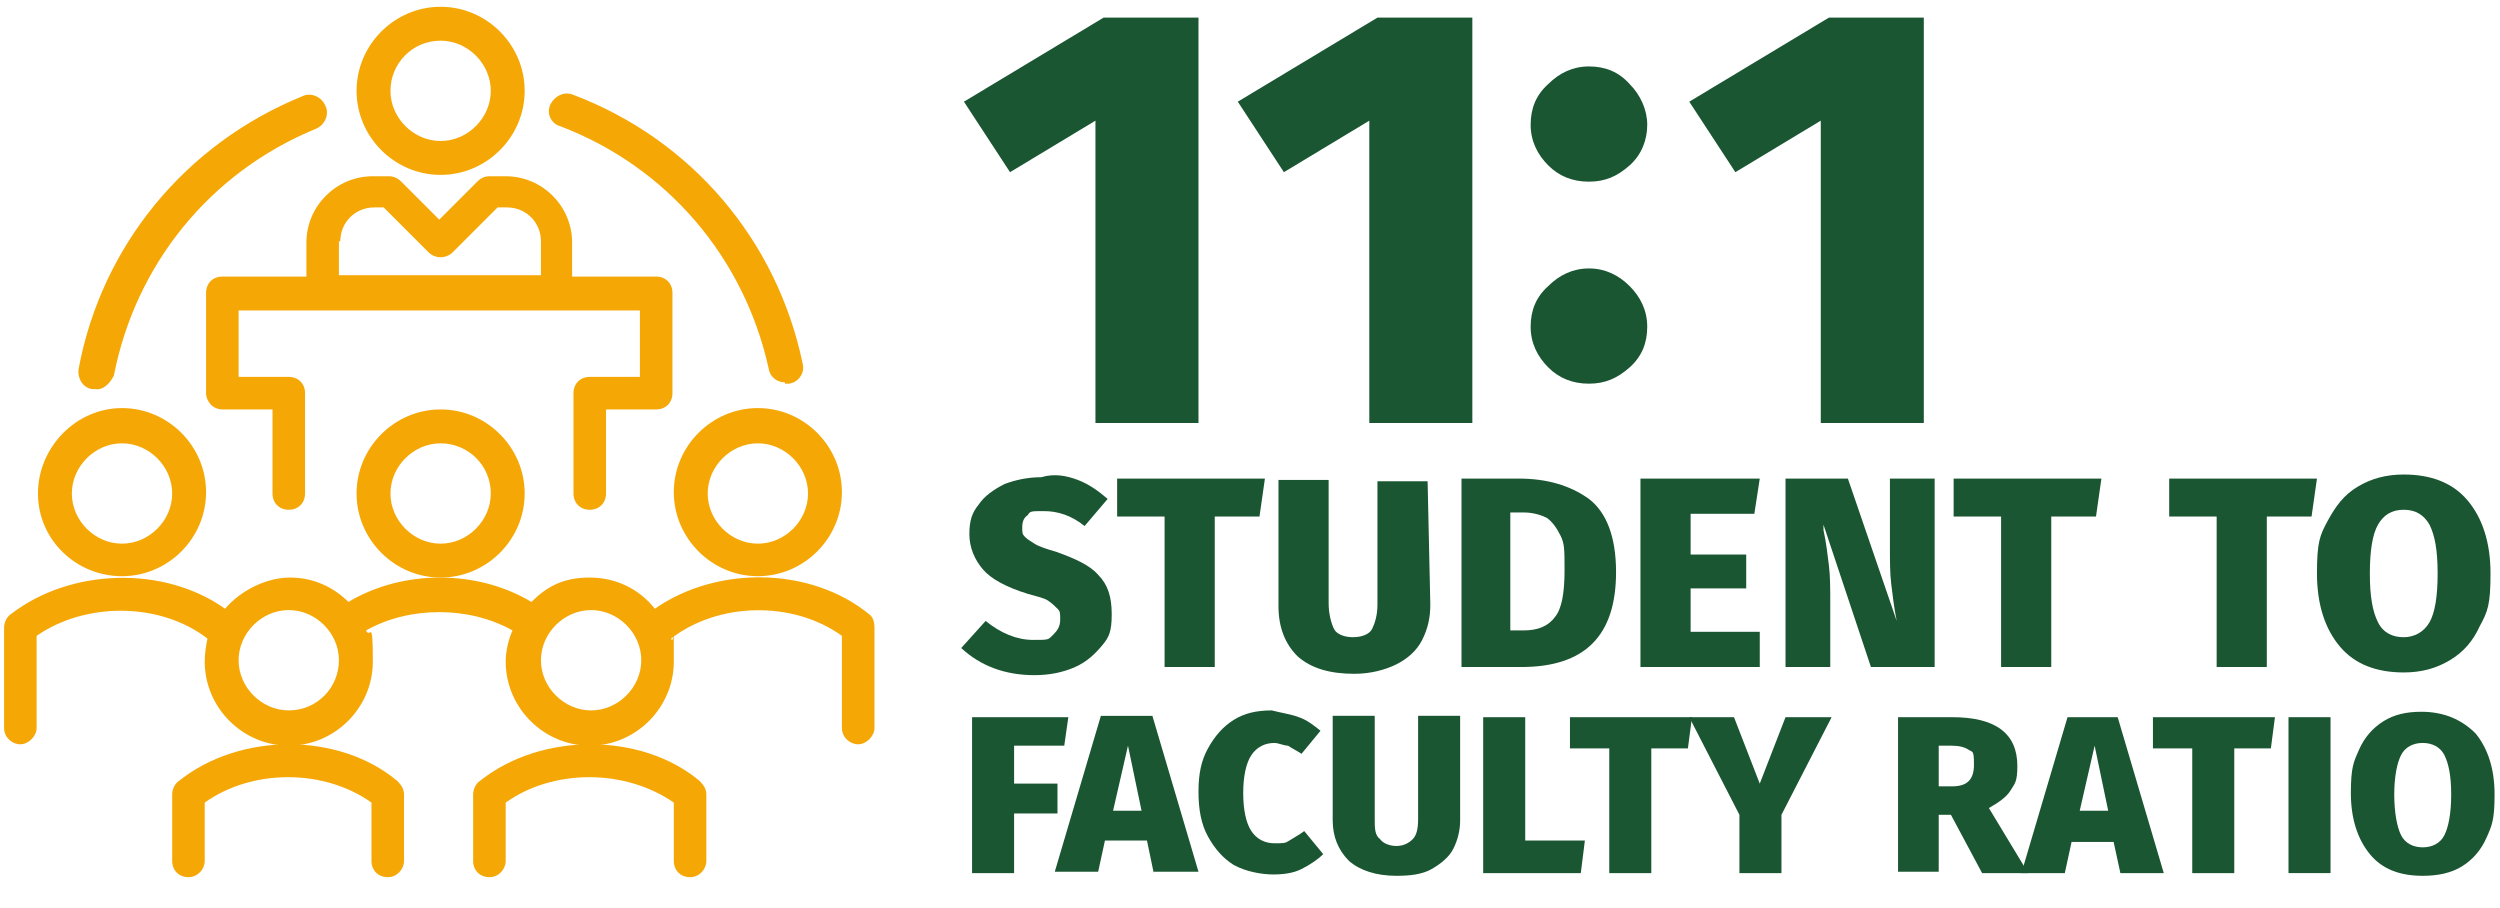 <?xml version="1.0" encoding="UTF-8"?>
<svg id="Layer_1" xmlns="http://www.w3.org/2000/svg" version="1.1" viewBox="0 0 184.4 67">
  <!-- Generator: Adobe Illustrator 29.1.0, SVG Export Plug-In . SVG Version: 2.1.0 Build 142)  -->
  <defs>
    <style>
      .st0 {
        fill: #f5a706;
      }

      .st1 {
        fill: #1a5632;
      }
    </style>
  </defs>
  <g>
    <path class="st1" d="M88.4,1.3v29.9h-7.6V8.9l-6.3,3.8-3.4-5.2,10.3-6.2h7Z"/>
    <path class="st1" d="M108.6,1.3v29.9h-7.6V8.9l-6.3,3.8-3.4-5.2,10.3-6.2h7Z"/>
    <path class="st1" d="M120.2,6.2c.8.8,1.3,1.9,1.3,3s-.4,2.2-1.3,3-1.8,1.2-3,1.2-2.2-.4-3-1.2-1.3-1.8-1.3-3,.4-2.2,1.3-3c.8-.8,1.8-1.3,3-1.3s2.2.4,3,1.3ZM120.2,21.1c.8.8,1.3,1.8,1.3,3s-.4,2.2-1.3,3-1.8,1.2-3,1.2-2.2-.4-3-1.2c-.8-.8-1.3-1.8-1.3-3s.4-2.2,1.3-3c.8-.8,1.8-1.3,3-1.3s2.2.5,3,1.3Z"/>
    <path class="st1" d="M141.9,1.3v29.9h-7.6V8.9l-6.3,3.8-3.4-5.2,10.3-6.2h7Z"/>
    <path class="st1" d="M79.5,35.4c.8.3,1.5.8,2.2,1.4l-1.7,2c-1-.8-2-1.1-3-1.1s-1,0-1.2.3c-.3.2-.4.5-.4.9s0,.5.2.7.4.3.7.5.9.4,1.6.6c1.4.5,2.5,1,3.1,1.7.7.7,1,1.6,1,2.9s-.2,1.7-.7,2.3-1.1,1.2-2,1.6-1.9.6-3,.6c-2.2,0-4-.7-5.4-2l1.8-2c1.1.9,2.3,1.4,3.5,1.4s1.1,0,1.5-.4c.3-.3.5-.6.5-1.1s0-.6-.2-.8-.4-.4-.7-.6c-.3-.2-.8-.3-1.5-.5-1.6-.5-2.7-1.1-3.3-1.8-.6-.7-1-1.6-1-2.6s.2-1.6.7-2.2c.4-.6,1.1-1.1,1.9-1.5.8-.3,1.7-.5,2.7-.5,1-.3,1.9-.1,2.7.2h0Z"/>
    <path class="st1" d="M93.3,35.3l-.4,2.8h-3.3v11.1h-3.7v-11.1h-3.5v-2.8h10.9Z"/>
    <path class="st1" d="M105.5,44.6c0,1-.2,1.8-.6,2.6s-1.1,1.4-1.9,1.8-1.9.7-3.1.7c-1.8,0-3.2-.4-4.2-1.3-.9-.9-1.4-2.1-1.4-3.7v-9.3h3.7v9.1c0,.8.2,1.5.4,1.9s.8.6,1.4.6,1.2-.2,1.4-.6.4-1,.4-1.8v-9.1h3.7l.2,9.1h0Z"/>
    <path class="st1" d="M117.2,36.8c1.3,1,2,2.8,2,5.4,0,4.7-2.3,7-7,7h-4.4v-13.9h4.2c2.1,0,3.8.5,5.2,1.5h0ZM111.4,37.9v8.6h1c1,0,1.8-.3,2.3-1,.5-.6.7-1.8.7-3.4s0-2-.3-2.6-.6-1-1-1.3c-.4-.2-1-.4-1.7-.4h-1Z"/>
    <path class="st1" d="M129.8,35.3l-.4,2.6h-4.7v3h4.1v2.5h-4.1v3.2h5.1v2.6h-8.8v-13.9h8.8Z"/>
    <path class="st1" d="M142.7,49.2h-4.7l-3.5-10.5v.4c.2.9.3,1.8.4,2.6s.1,1.7.1,2.8v4.7h-3.3v-13.9h4.6l3.6,10.5c-.2-1-.3-1.9-.4-2.7-.1-.8-.1-1.7-.1-2.8v-5h3.3v13.9h0Z"/>
    <path class="st1" d="M155,35.3l-.4,2.8h-3.3v11.1h-3.7v-11.1h-3.5v-2.8h10.9Z"/>
    <path class="st1" d="M170.9,35.3l-.4,2.8h-3.3v11.1h-3.7v-11.1h-3.5v-2.8h10.9Z"/>
    <path class="st1" d="M182,36.9c1.1,1.3,1.7,3.1,1.7,5.4s-.2,2.8-.8,3.9c-.5,1.1-1.2,1.9-2.2,2.5s-2.1.9-3.4.9c-2,0-3.6-.6-4.7-1.9s-1.7-3.1-1.7-5.4.2-2.8.8-3.9,1.2-1.9,2.2-2.5,2.1-.9,3.4-.9c2,0,3.6.6,4.7,1.9h0ZM175.4,38.7c-.4.7-.6,1.9-.6,3.6s.2,2.8.6,3.6,1.1,1.1,1.9,1.1,1.5-.4,1.9-1.1.6-1.9.6-3.6-.2-2.8-.6-3.6c-.4-.7-1-1.1-1.9-1.1s-1.5.4-1.9,1.1h0Z"/>
    <path class="st1" d="M71.7,64.4v-11.5h7.1l-.3,2.1h-3.7v2.8h3.2v2.2h-3.2v4.4h-3.1Z"/>
    <path class="st1" d="M85.1,64.4l-.5-2.4h-3.1l-.5,2.3h-3.2l3.4-11.5h3.8l3.4,11.5h-3.3ZM82.1,59.8h2.1l-1-4.8-1.1,4.8h0Z"/>
    <path class="st1" d="M95.8,52.9c.6.2,1.1.6,1.6,1l-1.4,1.7c-.3-.2-.7-.4-1-.6-.3,0-.7-.2-1-.2-.7,0-1.3.3-1.7.9-.4.6-.6,1.6-.6,2.8s.2,2.2.6,2.8,1,.9,1.7.9.8,0,1.1-.2.7-.4,1.1-.7l1.4,1.7c-.4.4-1,.8-1.6,1.1-.6.3-1.3.4-2.1.4s-2-.2-2.9-.7c-.8-.5-1.4-1.2-1.9-2.1s-.7-2-.7-3.3.2-2.3.7-3.2,1.1-1.6,1.9-2.1,1.7-.7,2.8-.7c.8.2,1.5.3,2,.5h0Z"/>
    <path class="st1" d="M107.7,60.5c0,.8-.2,1.5-.5,2.1s-.9,1.1-1.6,1.5-1.6.5-2.6.5c-1.5,0-2.7-.4-3.5-1.1-.8-.8-1.2-1.8-1.2-3v-7.7h3.1v7.6c0,.7,0,1.2.4,1.5.2.3.7.5,1.2.5s.9-.2,1.2-.5.4-.8.4-1.5v-7.6h3.1v7.7h0Z"/>
    <path class="st1" d="M112.5,52.9v9.1h4.4l-.3,2.4h-7.2v-11.5h3.1Z"/>
    <path class="st1" d="M124.8,52.9l-.3,2.3h-2.7v9.2h-3.1v-9.2h-2.9v-2.3h9Z"/>
    <path class="st1" d="M135.1,52.9l-3.7,7.2v4.3h-3.1v-4.3l-3.7-7.2h3.3l1.9,4.9,1.9-4.9h3.4Z"/>
    <path class="st1" d="M143.9,60.1h-.9v4.2h-3v-11.4h4c1.6,0,2.8.3,3.6.9s1.2,1.5,1.2,2.7-.2,1.3-.5,1.8-.9.9-1.6,1.3l2.9,4.8h-3.4l-2.3-4.3h0ZM143,58h1c1.1,0,1.6-.5,1.6-1.6s-.1-.9-.4-1.1c-.3-.2-.7-.3-1.3-.3h-.9v3h0Z"/>
    <path class="st1" d="M156.4,64.4l-.5-2.3h-3.1l-.5,2.3h-3.2l3.4-11.5h3.7l3.4,11.5h-3.2ZM153.4,59.8h2.1l-1-4.8-1.1,4.8h0Z"/>
    <path class="st1" d="M167.8,52.9l-.3,2.3h-2.7v9.2h-3.1v-9.2h-2.9v-2.3h9Z"/>
    <path class="st1" d="M171.9,52.9v11.5h-3.1v-11.5h3.1Z"/>
    <path class="st1" d="M182.6,54.1c.9,1.1,1.4,2.6,1.4,4.5s-.2,2.3-.6,3.2-1,1.6-1.8,2.1c-.8.5-1.8.7-2.9.7-1.7,0-3-.5-3.9-1.6s-1.4-2.6-1.4-4.5.2-2.3.6-3.2c.4-.9,1-1.6,1.8-2.1s1.7-.7,2.8-.7c1.7,0,3,.6,4,1.6h0ZM177.1,55.7c-.3.6-.5,1.6-.5,2.9s.2,2.4.5,3,.9.9,1.6.9,1.3-.3,1.6-.9.5-1.6.5-3-.2-2.3-.5-2.9-.9-.9-1.6-.9-1.3.3-1.6.9Z"/>
  </g>
  <g>
    <path class="st0" d="M32.5,3c2,0,3.7,1.7,3.7,3.7s-1.7,3.7-3.7,3.7-3.7-1.7-3.7-3.7,1.6-3.7,3.7-3.7M32.5,12.9c3.4,0,6.2-2.8,6.2-6.2s-2.8-6.2-6.2-6.2-6.2,2.8-6.2,6.2,2.8,6.2,6.2,6.2"/>
    <path class="st0" d="M55.9,32.7c2,0,3.7,1.7,3.7,3.7s-1.7,3.7-3.7,3.7-3.7-1.7-3.7-3.7,1.7-3.7,3.7-3.7M55.9,42.5c3.4,0,6.2-2.8,6.2-6.2s-2.8-6.2-6.2-6.2-6.2,2.8-6.2,6.2,2.8,6.2,6.2,6.2"/>
    <path class="st0" d="M35.4,57.6c-.3.2-.5.6-.5,1v4.9c0,.7.5,1.2,1.2,1.2s1.2-.6,1.2-1.2v-4.3c3.5-2.5,8.8-2.5,12.4,0v4.3c0,.7.5,1.2,1.2,1.2s1.2-.6,1.2-1.2v-4.9c0-.4-.2-.7-.5-1-4.3-3.6-11.7-3.6-16.2,0"/>
    <path class="st0" d="M13.2,57.6c-.3.2-.5.6-.5,1v4.9c0,.7.5,1.2,1.2,1.2s1.2-.6,1.2-1.2v-4.3c3.5-2.5,8.8-2.5,12.3,0v4.3c0,.7.5,1.2,1.2,1.2s1.2-.6,1.2-1.2v-4.9c0-.4-.2-.7-.5-1-4.3-3.6-11.6-3.6-16.1,0"/>
    <path class="st0" d="M43.6,52.4c-2,0-3.7-1.7-3.7-3.7s1.7-3.7,3.7-3.7,3.7,1.7,3.7,3.7-1.7,3.7-3.7,3.7M21.3,52.4c-2,0-3.7-1.7-3.7-3.7s1.7-3.7,3.7-3.7,3.7,1.7,3.7,3.7-1.6,3.7-3.7,3.7M64.1,45.3c-4.3-3.5-11.2-3.6-15.8-.4-1.1-1.4-2.8-2.3-4.8-2.3s-3.2.7-4.3,1.8c-4-2.4-9.5-2.4-13.5,0-1.1-1.1-2.6-1.8-4.3-1.8s-3.6.9-4.8,2.3c-4.5-3.2-11.4-3-15.8.4-.3.2-.5.6-.5,1v7.4c0,.7.6,1.2,1.2,1.2s1.2-.6,1.2-1.2v-6.8c3.6-2.5,9.1-2.5,12.6.2-.1.5-.2,1.1-.2,1.7,0,3.4,2.8,6.2,6.2,6.2s6.2-2.8,6.2-6.2-.2-1.6-.5-2.3c3.2-1.8,7.6-1.8,10.8,0-.3.7-.5,1.5-.5,2.3,0,3.4,2.8,6.2,6.2,6.2s6.2-2.8,6.2-6.2,0-1.1-.2-1.7c3.5-2.7,9-2.8,12.6-.2v6.8c0,.7.6,1.2,1.2,1.2s1.2-.6,1.2-1.2v-7.4c0-.4-.1-.8-.4-1"/>
    <path class="st0" d="M36.2,36.4c0,2-1.7,3.7-3.7,3.7s-3.7-1.7-3.7-3.7,1.7-3.7,3.7-3.7,3.7,1.6,3.7,3.7M26.3,36.4c0,3.4,2.8,6.2,6.2,6.2s6.2-2.8,6.2-6.2-2.8-6.2-6.2-6.2-6.2,2.8-6.2,6.2"/>
    <path class="st0" d="M25.1,17.8c0-1.4,1.1-2.5,2.5-2.5h.7l3.3,3.3c.5.5,1.3.5,1.8,0l3.3-3.3h.7c1.4,0,2.5,1.1,2.5,2.5v2.5h-14.9v-2.5h.1ZM16.4,30.2h3.7v6.2c0,.7.5,1.2,1.2,1.2s1.2-.5,1.2-1.2v-7.4c0-.7-.5-1.2-1.2-1.2h-3.7v-4.9h29.6v4.9h-3.7c-.7,0-1.2.5-1.2,1.2v7.4c0,.7.5,1.2,1.2,1.2s1.2-.5,1.2-1.2v-6.2h3.7c.7,0,1.2-.5,1.2-1.2v-7.4c0-.7-.5-1.2-1.2-1.2h-6.2v-2.5c0-2.7-2.2-4.9-4.9-4.9h-1.2c-.3,0-.6.1-.9.4l-2.8,2.8-2.8-2.8c-.2-.2-.5-.4-.9-.4h-1.2c-2.7,0-4.9,2.2-4.9,4.9v2.5h-6.2c-.7,0-1.2.5-1.2,1.2v7.4c0,.6.5,1.2,1.2,1.2"/>
    <path class="st0" d="M9,32.7c2,0,3.7,1.7,3.7,3.7s-1.7,3.7-3.7,3.7-3.7-1.7-3.7-3.7,1.7-3.7,3.7-3.7M9,42.5c3.4,0,6.2-2.8,6.2-6.2s-2.8-6.2-6.2-6.2-6.2,2.9-6.2,6.3,2.8,6.1,6.2,6.1"/>
    <path class="st0" d="M7,28.7h-.2c-.7-.1-1.1-.8-1-1.5,1.7-9.1,7.9-16.6,16.5-20.1.6-.3,1.4,0,1.7.7.3.6,0,1.4-.7,1.7-7.8,3.2-13.3,10-14.9,18.2-.3.6-.8,1.1-1.4,1h0ZM57.9,28.2c-.6,0-1.1-.4-1.2-1-1.8-8.2-7.5-14.9-15.4-17.9-.7-.2-1-1-.7-1.6s1-1,1.7-.7c8.7,3.3,15,10.7,16.9,19.8.2.7-.3,1.4-1,1.5,0,0-.2,0-.3,0h0Z"/>
  </g>
</svg>